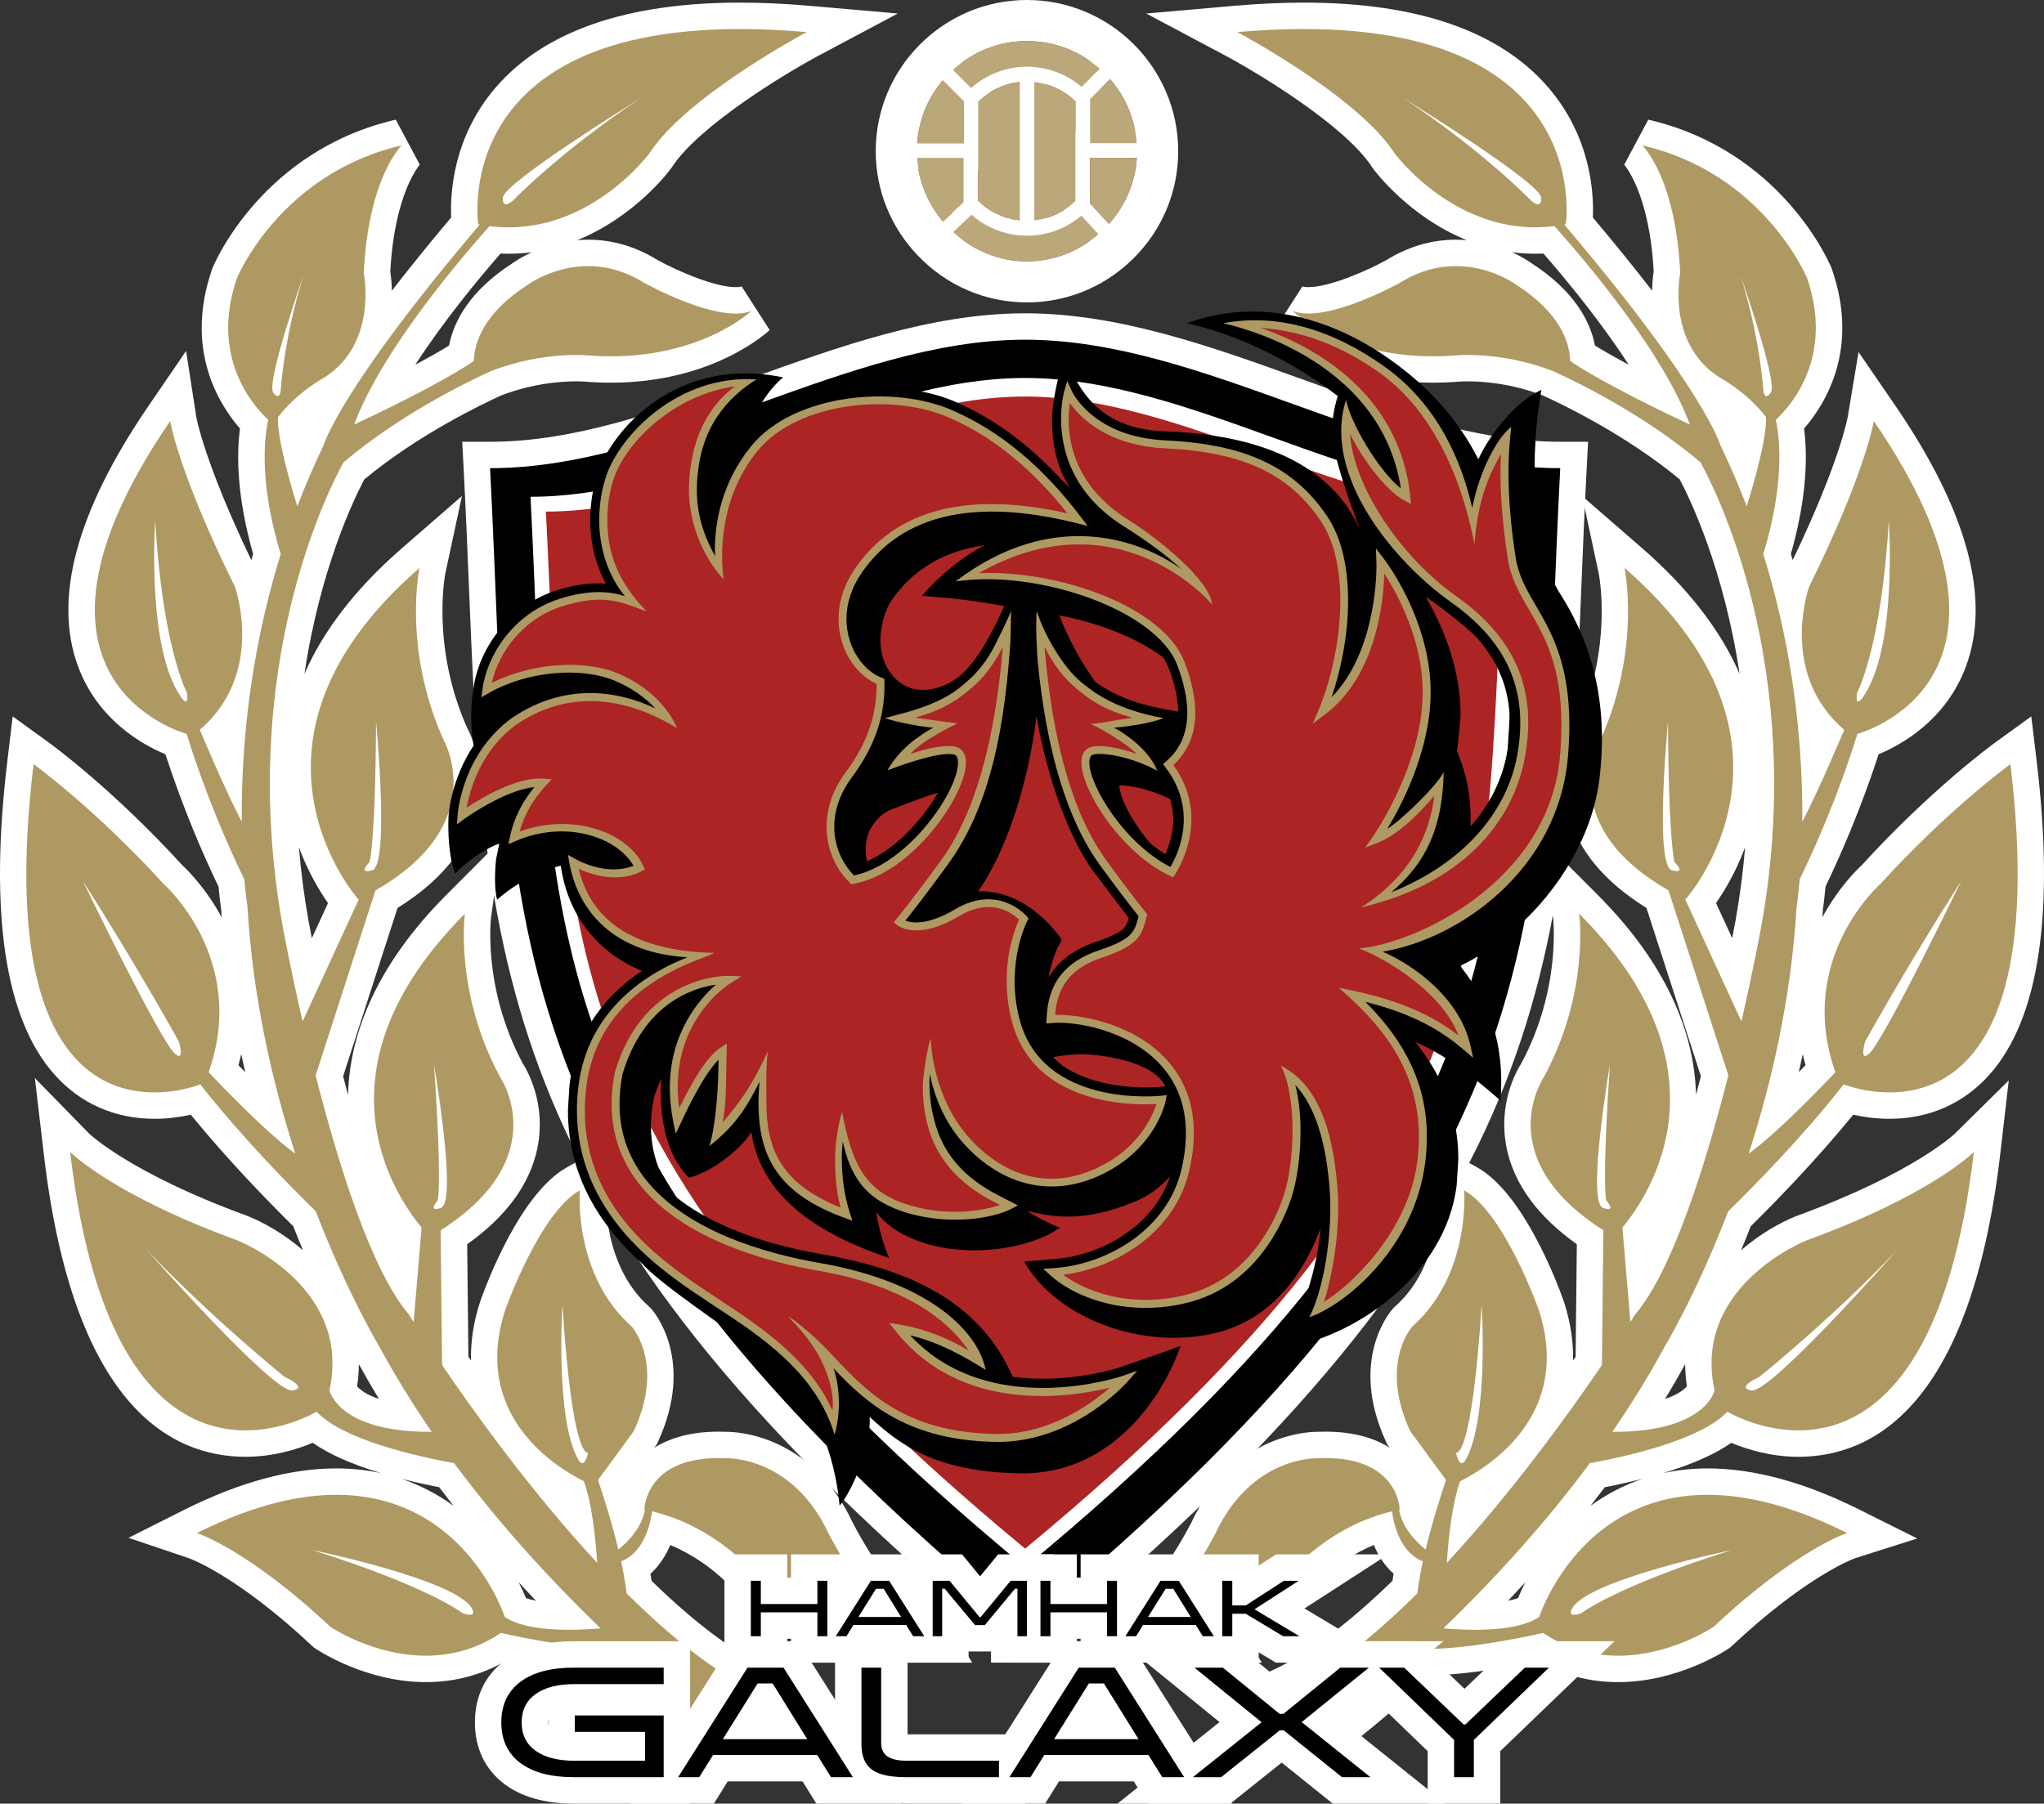 <?xml version="1.0" encoding="UTF-8"?><svg id="_레이어_2" xmlns="http://www.w3.org/2000/svg" viewBox="0 0 386.993 341.561"><rect x="0" y="0" width="386.993" height="341.561" fill="#333333" stroke="none"/><g id="_레이어_1-2"><g><path d="M135.594,333.685c-.356-.257-8.524-6.167-19.733-16.43-7.019-.103-16.102-1.848-20.115-2.693-4.61,2.652-9.683,3.995-15.111,3.995-11.47,0-20.554-6.11-20.935-6.37l-.32-.218-.282-.265c-14.396-13.5-23.293-16.601-23.381-16.63l-11.39-3.841,10.711-5.385c10.317-5.152,19.953-7.765,28.639-7.765,3.022,0,5.847,.321,8.477,.899-5.521-1.66-9.846-3.579-12.943-5.744-2.895,1.21-7.439,2.646-12.708,2.646-14.355,0-32.634-9.915-38.189-57.15l-1.713-14.57,10.255,10.491c.044,.043,7.727,7.476,29.757,15.53l.105,.04c3.094,1.211,7.013,3.401,10.639,6.541-.605-1.453-1.219-2.971-1.838-4.553-4.583-4.512-12.295-12.41-19.403-21.117-1.815,.414-4.183,.782-6.862,.782-7.527,0-14.084-2.906-18.963-8.405C.927,192.919-2.067,172.947,1.392,144.111l1.012-8.438,6.884,4.983c.49,.355,12.109,8.823,25.185,23.157,.987,.913,4.506,4.375,7.496,9.906-.034-.488-.065-.974-.095-1.461-.086-.582-.292-2.083-.503-4.346-2.819-5.864-6.653-14.621-10.051-25.072-4.368-1.815-12.758-6.487-16.519-16.578-4.787-12.841-.315-29.447,13.291-49.355l7.143-10.453,1.927,12.513c.01,.058,1.48,8.461,10.422,27.107,.112-.383,.226-.768,.342-1.153-3.041-10.7-3.174-18.527-2.494-23.769-4.093-4.698-10.514-15.087-5.277-30.18l.047-.136,.055-.134c.373-.903,9.433-22.199,34.672-28.041l4.548,8.519,.097-.095c-.049,.051-4.863,5.262-5.68,20.347,.113,.745,.266,2.014,.302,3.618,3.156-4.083,6.864-8.688,11.226-13.871-.201-4.411,.29-15.154,8.431-24.615C103.031,5.903,118.601,.496,140.133,.496c4.108,0,8.495,.201,13.037,.597l16.811,1.466-14.897,7.929c-6.004,3.196-22.716,13.23-27.868,21.173l-.076,.118-.083,.113c-.358,.49-6.814,9.154-17.76,13.588,.667-.056,1.353-.087,2.058-.087,4.596,0,9.025,1.301,13.167,3.868,3.621,2.001,10.737,5.117,14.753,5.117,.751,0,1.081-.117,1.139-.141l5.306,8.267c-.429,.407-10.735,9.97-30.079,9.97-1.337,0-2.705-.046-4.065-.138l-.139-.009-.139-.017s-.833-.092-2.237-.092c-2.701,0-8.118,.349-14.171,2.672-3.726,1.692-15.804,7.497-25.917,15.896-1.997,3.782-8.364,17.003-11.328,36.82,3.615-8.294,9.799-16.269,18.503-23.835l11.313-9.835-3.144,14.657c-.024,.119-2.724,13.731,4.069,29.124,.851,1.58,3.909,8.077,1.713,16.314-1.85,6.939-6.837,12.958-14.834,17.914l-10.302,31.871c.31,1.2,.621,2.377,.932,3.536,.282-11.66,5.503-24.721,18.586-37.847l10.549-10.583-2.055,14.8c-.015,.114-1.636,13.329,5.978,27.625,.967,1.514,4.476,7.739,2.805,16.014-1.379,6.833-5.851,12.97-13.307,18.272l.232,21.316c.162,.235,.327,.476,.493,.716-.087-3.47,.441-7.199,1.733-11.171l.041-.12c1.189-3.364,7.567-20.398,16.396-25.317l8.198-4.569-.781,9.352c-.008,.116-.915,13.57,8.151,21.629l.2,.178,.18,.198c.349,.385,8.479,9.607,1.262,25.236l-.207,.447s-.352,.483-.464,.638c2.875-1.812,6.826-3.043,12.167-3.043,.509,0,1.035,.011,1.577,.034h.064c1.612,0,15.948,.482,23.726,17.158,4.021,7.75,9.783,15.352,12.114,15.974l-.381,9.748c-.312,.058-1.476,.245-3.374,.245-5.831,0-17.636-1.755-31.187-13.507l-.287-.248-.246-.289c-.036-.042-4.151-4.714-11.164-7.648-.794,1.887-1.98,3.864-3.75,5.457,.078,.45,.15,.893,.216,1.327,8.446,8.225,16.165,13.959,22.958,17.054l5.33,2.428-11.835,17.868-4.22-3.04Zm-36.011-31.038c.468,.166,1.085,.343,1.888,.499-1.107-1.164-2.198-2.332-3.273-3.503,.539,1.043,1,2.052,1.386,3.004Zm-23.601-22.603c3.739,1.259,7.026,3.045,9.887,5.13-.925-1.175-1.833-2.352-2.723-3.528-2.548-.498-4.937-1.032-7.165-1.602Zm-8.377-17.507c.549,.62,1.735,1.602,4.141,2.387-1.338-2.202-2.608-4.397-3.803-6.577-.006,1.353-.114,2.748-.337,4.19Zm-21.171-59.493c-.266-1.139-.52-2.277-.764-3.414-.152,.693-.324,1.391-.518,2.1,.399,.413,.83,.853,1.282,1.313Zm10.161-42.588c.373,4.505,.967,9.175,1.828,13.991,.004,.025,.218,1.198,.618,3.23l3.062-6.655c-1.582-2.26-3.778-5.879-5.508-10.566ZM94.77,48.013c-4.216,4.843-10.816,12.824-16.128,21.045,2.28-1.217,4.498-2.458,6.376-3.617,.894-4.6,3.901-10.386,12.132-15.672,.486-.345,1.72-1.166,3.544-2.004-1.405,.184-2.858,.284-4.357,.284-.521,0-1.043-.012-1.568-.037Z" style="fill:#fff;"/><path d="M123.449,286.211c11.63,2.81,18.418,10.789,18.418,10.789,16.86,14.621,30.376,12.121,30.376,12.121-6.627-1.77-15.313-18.6-15.313-18.6-6.873-14.849-19.375-14.36-19.375-14.36-15.424-.726-15.565,9.713-15.565,9.713,.043,.008,.082,.02,.125,.029-.629,3.495-3.31,6.156-5.041,7.543-1.265-5.261-2.88-10.294-3.857-13.172,2.586-3.501,6.799-9.288,6.799-9.288,5.912-12.801-.424-19.778-.424-19.778-11.138-9.901-9.812-25.782-9.812-25.782-7.625,4.249-14.115,22.616-14.115,22.616-6.444,19.818,9.31,29.681,14.875,32.471,1.496,4.037,2.2,10.532,2.528,15.458-12.224-13.183-22.95-28.023-29.367-37.449l-.278-25.527c21.757-13.865,11.227-29.09,11.227-29.09-8.674-16.126-6.627-30.868-6.627-30.868-29.201,29.296-13.574,52.962-8.201,59.431l-1.506,17.903c-.596-.935-.91-1.444-.91-1.444-7.062-8.286-13.31-28.229-17.646-45.268l11.328-35.042c22.19-12.685,12.818-28.668,12.818-28.668-7.716-17.299-4.477-32.401-4.477-32.401-38.155,33.171-11.557,62.786-11.557,62.786,.024-.012,.045-.024,.069-.036l-10.65,23.146c-2.405-10.477-3.79-18.114-3.79-18.114-8.774-49.095,9.077-83.353,11.528-87.756,10.795-9.182,23.85-15.449,27.927-17.293,10.306-3.997,18.954-2.929,18.954-2.929,20.018,1.345,30.369-8.471,30.369-8.471-6.279,2.524-20.293-5.305-20.293-5.305-11.724-7.342-22.023,.334-22.023,.334-8.458,5.391-10.146,11.062-10.26,14.465-6.197,4.198-18.061,9.886-22.654,12.037,4.946-13.279,18.537-29.617,25.636-37.593,18.467,2.355,30.338-13.875,30.338-13.875,6.998-10.789,29.714-22.866,29.714-22.866C84.164,.095,90.543,42.471,90.543,42.471c.099,.02,.195,.031,.294,.05-26.729,31.474-29.578,41.838-29.578,41.838-1.866,3.858-3.512,7.708-4.969,11.522-1.267-4.065-3.825-12.839-3.664-16.874,3.676-4.823,8.846-7.553,8.846-7.553,10.129-6.493,7.402-19.726,7.402-19.726,.863-18.266,7.184-24.194,7.184-24.194-23.02,5.327-31.178,25.079-31.178,25.079-5.19,14.958,3.043,24.238,5.901,26.894-.88,4.119-1.549,12.477,2.365,25.447-6.224,19.986-7.486,38.307-7.372,50.683-3.532-6.808-7.94-17.429-7.94-17.429,12.521-10.767,6.646-27.085,6.646-27.085-10.798-21.902-12.259-31.394-12.259-31.394-33.832,49.505,3.117,59.245,3.117,59.245,3.671,11.816,8.03,21.623,10.932,27.584,.284,3.323,.582,5.176,.582,5.176,1.034,17.47,4.779,33.504,9.06,46.73-5.768-4.068-16.413-15.411-16.413-15.411,7.603-21.552-8.563-35.698-8.563-35.698-12.945-14.225-24.581-22.649-24.581-22.649-9.283,77.38,31.564,60.646,31.564,60.646,7.913,10.073,17.161,19.447,21.87,24.046,6.068,15.756,11.937,25.441,11.937,25.441,3.047,5.662,6.432,11.113,10.012,16.316-17.749,.104-19.361-7.854-19.361-7.854,4.323-19.889-17.482-28.421-17.482-28.421-23.749-8.682-31.616-16.731-31.616-16.731,8.518,72.422,46.662,49.182,46.662,49.182,4.922,5.277,18.612,8.403,26.041,9.759,9.063,12.214,18.978,22.844,27.731,31.286-4.806,.417-13.924,.743-18.156-2.18,0,0-12.418-38.782-58.285-15.876,0,0,9.579,3.043,25.246,17.735,0,0,16.909,11.541,32.314,1.186,0,0,14.382,3.335,22.96,2.993,11.869,11.013,20.725,17.392,20.725,17.392l5.729-8.649c-8.462-3.854-17.268-10.95-25.605-19.234-.235-1.933-.604-3.988-1.052-6.055,4.685-1.813,5.685-7.982,5.86-9.479Z" style="fill:#ae9962;"/></g><path d="M235.336,318.858l5.337-2.431c6.794-3.094,14.514-8.829,22.961-17.056,.067-.435,.139-.878,.218-1.329-1.766-1.592-2.95-3.569-3.741-5.454-7.015,2.936-11.135,7.612-11.184,7.669l-.233,.269-.285,.251c-13.561,11.752-25.368,13.506-31.2,13.506-1.897,0-3.062-.188-3.374-.245l-.38-9.748c2.335-.623,8.098-8.224,12.119-15.975,7.787-16.676,22.117-17.157,23.728-17.157h.064c.543-.023,1.068-.034,1.579-.034,5.339,0,9.289,1.229,12.164,3.039-.11-.151-.461-.634-.461-.634l-.207-.447c-7.216-15.628,.909-24.851,1.259-25.235l.181-.199,.201-.179c9.167-8.144,8.159-21.491,8.148-21.625l-.786-9.357,8.202,4.57c8.829,4.92,15.214,21.952,16.405,25.316l.042,.122c1.29,3.97,1.818,7.697,1.731,11.166,.165-.239,.328-.477,.489-.711l.231-21.321c-7.45-5.301-11.92-11.438-13.299-18.269-1.67-8.276,1.838-14.501,2.804-16.013,7.621-14.297,6.001-27.513,5.984-27.645l-1.914-14.627,10.41,10.43c13.069,13.114,18.291,26.163,18.58,37.815,.309-1.149,.618-2.319,.925-3.509l-10.311-31.87c-7.989-4.955-12.971-10.973-14.819-17.909-2.195-8.237,.862-14.734,1.714-16.316,6.851-15.548,4.094-28.993,4.065-29.127l-3.13-14.641,11.3,9.822c8.705,7.566,14.89,15.541,18.503,23.833-2.965-19.819-9.337-33.04-11.334-36.821-10.101-8.388-22.178-14.195-25.903-15.888-6.057-2.327-11.48-2.676-14.183-2.676-1.416,0-2.251,.094-2.259,.094l-.255,.024c-1.361,.091-2.729,.138-4.066,.138-19.345,0-29.648-9.563-30.078-9.97l5.307-8.266c.058,.023,.386,.14,1.136,.14,4.014,0,11.129-3.115,14.756-5.118,4.142-2.566,8.571-3.868,13.167-3.868,.704,0,1.39,.031,2.055,.086-10.949-4.434-17.407-13.098-17.765-13.587l-.085-.116-.078-.121c-5.136-7.939-21.849-17.972-27.856-21.167l-14.902-7.929,16.815-1.467c4.542-.396,8.929-.597,13.037-.597,21.524,0,37.092,5.406,46.271,16.067,8.153,9.47,8.642,20.225,8.442,24.628,4.355,5.174,8.062,9.777,11.215,13.854,.037-1.602,.19-2.87,.304-3.615-.812-15.082-5.625-20.293-5.674-20.344l.098,.095,4.547-8.519c25.239,5.841,34.295,27.138,34.668,28.042l.055,.133,.047,.136c5.239,15.093-1.18,25.484-5.271,30.182,.678,5.238,.542,13.06-2.498,23.752,.117,.389,.233,.78,.346,1.167,8.938-18.647,10.408-27.051,10.422-27.138l2.043-12.267,7.021,10.237c13.607,19.911,18.08,36.517,13.294,49.359-3.76,10.089-12.147,14.76-16.513,16.574-3.396,10.433-7.229,19.181-10.047,25.042-.212,2.282-.42,3.794-.506,4.378-.029,.478-.061,.956-.094,1.434,2.987-5.515,6.499-8.969,7.485-9.881,13.08-14.333,24.692-22.8,25.182-23.155l6.885-4.987,1.013,8.441c3.459,28.837,.466,48.81-8.897,59.364-4.877,5.498-11.434,8.403-18.961,8.403-2.677,0-5.045-.368-6.86-.782-7.111,8.714-14.825,16.613-19.409,21.127-.617,1.578-1.23,3.095-1.834,4.544,3.626-3.141,7.545-5.331,10.639-6.542l.105-.04c22.029-8.055,29.718-15.488,29.793-15.562l10.146-10.019-1.637,14.131c-5.562,47.234-23.84,57.149-38.194,57.149-5.266,0-9.811-1.436-12.705-2.646-3.097,2.165-7.419,4.083-12.939,5.743,2.629-.577,5.453-.898,8.475-.898,8.686,0,18.322,2.612,28.639,7.765l11.026,5.507-11.746,3.732c-.046,.016-8.943,3.116-23.344,16.616l-.282,.265-.319,.218c-.381,.261-9.466,6.37-20.939,6.37-5.428,0-10.501-1.343-15.111-3.995-4.011,.846-13.087,2.591-20.105,2.693-11.207,10.262-19.372,16.173-19.729,16.43l-4.215,3.037-11.859-17.863Zm53.458-19.208c-1.072,1.168-2.161,2.333-3.266,3.495,.801-.157,1.417-.333,1.884-.499,.385-.95,.845-1.955,1.382-2.996Zm15.057-18.005c-.889,1.176-1.796,2.353-2.72,3.525,2.859-2.082,6.145-3.867,9.879-5.125-2.226,.568-4.612,1.102-7.159,1.6Zm15.201-23.289c-1.195,2.177-2.463,4.368-3.798,6.565,2.401-.784,3.586-1.766,4.135-2.386-.223-1.438-.331-2.831-.336-4.18Zm22.272-58.712c-.243,1.132-.496,2.262-.76,3.396,.451-.458,.878-.897,1.276-1.309-.193-.705-.365-1.399-.516-2.088Zm-13.369-21.975c.399-2.03,.613-3.206,.619-3.235,.861-4.815,1.457-9.487,1.83-13.991-1.729,4.686-3.926,8.307-5.51,10.57l3.062,6.656Zm-25.978-112.229c1.88,1.16,4.1,2.404,6.381,3.622-5.313-8.223-11.918-16.206-16.137-21.049-.522,.024-1.043,.037-1.562,.037-1.5,0-2.952-.1-4.357-.283,1.826,.838,3.06,1.659,3.546,2.004,8.23,5.285,11.235,11.07,12.129,15.67Z" style="fill:#fff;"/><path d="M342.1,234.882s-21.802,8.532-17.484,28.421c0,0-1.613,7.96-19.356,7.854,3.581-5.203,6.966-10.654,10.013-16.316,0,0,5.863-9.681,11.929-25.432,4.705-4.596,13.958-13.976,21.874-24.056,0,0,40.843,16.733,31.56-60.646,0,0-11.628,8.424-24.578,22.649,0,0-16.175,14.146-8.565,35.698,0,0-10.64,11.342-16.41,15.41,4.282-13.226,8.029-29.26,9.069-46.729,0,0,.3-1.865,.584-5.207,2.905-5.964,7.26-15.758,10.93-27.553,0,0,36.94-9.739,3.107-59.245,0,0-1.461,9.493-12.254,31.394,0,0-5.88,16.317,6.646,27.085,0,0-4.405,10.609-7.936,17.417,.112-12.379-1.153-30.7-7.381-50.686,3.913-12.96,3.248-21.313,2.371-25.431,2.855-2.654,11.087-11.934,5.894-26.896,0,0-8.156-19.751-31.174-25.079,0,0,6.321,5.927,7.178,24.194,0,0-2.737,13.233,7.405,19.726,0,0,5.174,2.723,8.841,7.533,.176,4.023-2.386,12.817-3.655,16.891-1.457-3.813-3.103-7.662-4.968-11.519,0,0-2.85-10.363-29.584-41.836,.102-.019,.201-.031,.303-.052,0,0,6.371-42.376-62.197-36.397,0,0,22.727,12.078,29.706,22.866,0,0,11.871,16.225,30.341,13.876,7.104,7.977,20.701,24.316,25.642,37.595-4.589-2.149-16.462-7.843-22.657-12.043-.114-3.404-1.801-9.073-10.256-14.462,0,0-10.304-7.676-22.027-.334,0,0-14.02,7.829-20.293,5.305,0,0,10.346,9.816,30.368,8.471,0,0,8.656-1.068,18.967,2.934,4.089,1.85,17.129,8.112,27.912,17.284,2.446,4.391,20.314,38.654,11.529,87.759,0,0-1.385,7.635-3.79,18.109l-10.639-23.131c.018,.009,.034,.018,.051,.027,0,0,26.617-29.615-11.545-62.786,0,0,3.229,15.102-4.474,32.401,0,0-9.369,15.981,12.802,28.666l11.336,35.039c-4.337,17.04-10.585,36.986-17.645,45.273,0,0-.313,.508-.907,1.439l-1.508-17.894c5.371-6.463,21.011-30.133-8.189-59.434,0,0,2.044,14.742-6.636,30.868,0,0-10.523,15.223,11.221,29.086l-.277,25.531c-6.417,9.425-17.142,24.263-29.365,37.445,.329-4.925,1.033-11.417,2.528-15.453,5.561-2.788,21.32-12.65,14.878-32.472,0,0-6.499-18.367-14.125-22.616,0,0,1.334,15.881-9.809,25.782,0,0-6.333,6.977-.421,19.778,0,0,4.211,5.783,6.799,9.285-.975,2.877-2.59,7.912-3.856,13.175-1.731-1.387-4.411-4.048-5.04-7.542,.043-.009,.084-.021,.127-.029,0,0-.135-10.439-15.569-9.713,0,0-12.495-.489-19.378,14.36,0,0-8.683,16.83-15.318,18.6,0,0,13.516,2.5,30.39-12.121,0,0,6.794-7.983,18.426-10.791,.173,1.491,1.166,7.664,5.847,9.48-.448,2.067-.817,4.122-1.054,6.054-8.338,8.284-17.145,15.381-25.608,19.236l5.742,8.649s8.853-6.379,20.72-17.392c8.581,.341,22.95-2.993,22.95-2.993,15.404,10.355,32.319-1.186,32.319-1.186,15.672-14.692,25.25-17.735,25.25-17.735-45.867-22.906-58.289,15.876-58.289,15.876-4.229,2.922-13.343,2.597-18.153,2.181,8.752-8.441,18.667-19.071,27.729-31.286,7.426-1.356,21.116-4.482,26.04-9.76,0,0,38.137,23.24,46.665-49.182,0,0-7.874,8.049-31.62,16.731Z" style="fill:#ae9962;"/><g id="g56"><path id="path58" d="M357.609,98.593s1.728,24.27-4.97,33.525c-1.545,2.13-1.033-.929-1.033-.929,0,0,4.617-8.565,6.003-32.596" style="fill:#fff;"/></g><g id="g64"><path id="path66" d="M304.818,201.545s-4.489,26.101-1.314,27.198c2.724,.968,.588-1.447,.588-1.447,0,0-.81-3.267,.726-25.752" style="fill:#fff;"/></g><g id="g76"><path id="path78" d="M315.806,136.61s-2.626,27.289,.733,28.203c2.903,.803,.503-1.541,.503-1.541,0,0-1.121-3.323-1.236-26.662" style="fill:#fff;"/></g><g id="g96"><path id="path98" d="M280.52,247.107s1.367,21.333-2.937,29.195c-1.264,2.307-1.916-1.206-1.916-1.206,0,0,2.935,1.777,4.853-27.989" style="fill:#fff;"/></g><g id="g108"><path id="path110" d="M329.53,52.113s7.131,20.317,5.737,22.241c-1.218,1.665-1.412-.37-1.412-.37,0,0-.503-9.494-4.324-21.871" style="fill:#fff;"/></g><g id="g120"><path id="path122" d="M265.689,18.582s26.006,16.024,26.104,18.86c.09,2.452-1.933,.53-1.933,.53,0,0-8.928-9.293-24.171-19.39" style="fill:#fff;"/></g><g id="g128"><path id="path130" d="M327.83,293.558s-26.718,5.498-30.092,10.904c-1.339,2.149,1.62,1.065,1.62,1.065,0,0,6.42-5.025,28.472-11.969" style="fill:#fff;"/></g><g id="g136"><path id="path138" d="M359.159,236.754s-23.956,27.171-27.548,26.572c-3.113-.531,1.506-2.584,1.506-2.584,0,0,13.448-10.795,26.042-23.988" style="fill:#fff;"/></g><g id="g144"><path id="path146" d="M371.321,166.823s-14.58,30.15-17.418,32.693c-1.981,1.786-.772-2.268-.772-2.268,0,0,7.782-14.111,18.191-30.425" style="fill:#fff;"/></g><g id="g164"><path id="path166" d="M29.388,98.593s-1.724,24.27,4.966,33.525c1.541,2.13,1.035-.929,1.035-.929,0,0-4.621-8.565-6-32.596" style="fill:#fff;"/></g><g id="g172"><path id="path174" d="M82.164,201.545s4.498,26.101,1.326,27.198c-2.723,.968-.591-1.447-.591-1.447,0,0,.815-3.267-.735-25.752" style="fill:#fff;"/></g><g id="g184"><path id="path186" d="M71.199,136.61s2.615,27.289-.735,28.203c-2.909,.803-.513-1.541-.513-1.541,0,0,1.125-3.323,1.248-26.662" style="fill:#fff;"/></g><g id="g204"><path id="path206" d="M106.48,247.107s-1.377,21.333,2.935,29.195c1.255,2.307,1.916-1.206,1.916-1.206,0,0-2.933,1.777-4.85-27.989" style="fill:#fff;"/></g><g id="g216"><path id="path218" d="M57.457,52.113s-7.115,20.317-5.721,22.241c1.198,1.665,1.408-.37,1.408-.37,0,0,.506-9.494,4.312-21.871" style="fill:#fff;"/></g><g id="g228"><path id="path230" d="M121.308,18.582s-26.002,16.024-26.111,18.86c-.087,2.452,1.932,.53,1.932,.53,0,0,8.928-9.293,24.179-19.39" style="fill:#fff;"/></g><g id="g236"><path id="path238" d="M59.162,293.558s26.716,5.498,30.099,10.904c1.333,2.149-1.63,1.065-1.63,1.065,0,0-6.403-5.025-28.469-11.969" style="fill:#fff;"/></g><g id="g244"><path id="path246" d="M27.834,236.754s23.959,27.171,27.551,26.572c3.109-.531-1.508-2.584-1.508-2.584,0,0-13.442-10.795-26.043-23.988" style="fill:#fff;"/></g><g id="g252"><path id="path254" d="M15.678,166.823s14.579,30.15,17.416,32.693c1.979,1.786,.768-2.268,.768-2.268,0,0-7.773-14.111-18.184-30.425" style="fill:#fff;"/></g><g id="g332"><path d="M194.091,314.42l-3.187-2.636C93.712,231.388,91.747,183.419,88.773,110.81c-.288-7.04-.586-14.32-.983-21.886l-.276-5.262h5.269c16.006,0,32.011-5.765,48.955-11.868,17.009-6.127,34.596-12.462,52.354-12.462s35.349,6.335,52.356,12.462c16.942,6.104,32.944,11.868,48.955,11.868h5.27l-.276,5.262c-.398,7.578-.697,14.87-.985,21.92-2.974,72.596-4.938,120.556-102.132,200.94l-3.187,2.636ZM98.031,93.483c.279,5.807,.509,11.435,.734,16.917,2.932,71.583,4.72,115.12,95.327,191.026,90.607-75.894,92.395-119.422,95.327-190.992,.225-5.494,.456-11.133,.735-16.952-15.971-1.069-31.769-6.76-47.096-12.281-16.945-6.104-32.95-11.87-48.967-11.87s-32.018,5.766-48.964,11.87c-15.329,5.521-31.127,11.212-47.096,12.281Z" style="fill:#fff;"/><path id="path334" d="M194.091,64.332c33.778,0,67.541,24.33,101.311,24.33-4.46,84.924,3.559,132.537-101.311,219.27C89.24,221.199,97.239,173.585,92.783,88.662c33.761,0,67.541-24.33,101.308-24.33"/></g><g id="g336"><path id="path338" d="M194.091,71.581c31.206,0,62.43,22.496,93.648,22.496-4.11,78.506,3.287,122.524-93.648,202.705-96.927-80.182-89.543-124.2-93.65-202.705,31.214,0,62.431-22.496,93.65-22.496" style="fill:#fff;"/></g><g id="g340"><path id="path342" d="M194.091,75.096c30.238,0,60.483,21.788,90.734,21.788-3.989,76.065,3.173,118.707-90.734,196.395-93.914-77.688-86.739-120.33-90.732-196.395,30.246,0,60.489-21.788,90.732-21.788" style="fill:#ac2424;"/></g><path id="path61" d="M295.333,112.36c-5.752-9.004-5.505-27.514-3.5-38.517-5.503,2.5-10.26,9.378-11.929,13.128-2.293-4.416-6.646-11.786-16.841-18.976-10.194-7.19-23.971-12.038-38.351-6.784,8.841,2.001,18.847,6.377,28.581,13.792-.034,.108-.064,.194-.064,.194-.685,2.134-.997,4.298-.997,6.473,0,4.501,3.346,13.421,5.269,18.771-2.624-6.39-10.628-17.841-36.728-18.742-10.611-.362-15.984-5.477-19.044-14.367-1.191,2.636-2.54,8.716-2.54,11.959,0,3.141,.313,8.504,3.411,13.122-.584-.576-1.169-1.152-1.763-1.702-6.015-6.536-12.473-11.312-19.597-14.459-9.018-4.107-23.121-3.828-32.992,1.359,.019-.013,.039-.029,.055-.037,0,0-4.289,2.393-6.541,4.644,.751-3.245,2.939-7.748,6.504-10.753-19.885-4.126-32.233,9.675-35.089,18.097-.932,2.757-1.425,5.84-1.425,8.921,0,4.367,1.037,8.514,2.953,12.049-2.821-.209-5.819,.16-9.215,1.23-9.633,3.034-14.958,11.752-15.834,18.571,0,0-1.011,5.045,.019,10.85-4.231,6.352-4.722,12.845-4.743,13.216,0,0-.445,6.547,1.243,11.051,2.813-3.004,6.939-5.349,8.359-5.66l-.614,2.952s-.553,4.771,.196,7.645c4.877-4.374,10.881-6.251,12.056-6.434,1.951,13.687,12.27,18.753,15.388,19.898-6.169,4.089-12.44,10.833-13.746,21.75l-.286,4.683c0,13.581,7.35,23.024,14.198,29.161,4.565,5.128,24.104,17.168,28.23,22.239,4.124,5.065,8.067,13.128,9.004,23.445,2.436-2.811,6.003-11.254,5.699-16.799,5.555,5.17,12.335,10.398,28.453,10.692,16.12,.294,26.323-12.61,30.405-24.131-2.722,1.037-11.514,4.063-11.514,4.063-.147,.05-9.684,3.218-20.268,1.77-6.515-14.988-20.953-20.595-36.423-23.259-7.262-1.252-19.176-4.215-27.382-10.834-.337-.418-.676-.831-.985-1.273-2.449-3.551-3.694-7.615-3.694-12.08,0-1.68,.176-3.437,.525-5.236,.417-1.398,.897-2.664,1.42-3.825-.037,.604-.078,1.204-.078,1.831,0,2.197-.223,11.421,5.312,16.994,4.331-1.127,9.61-5.158,11.835-8.633,1.51,10.379,9.754,18.384,26.073,23.817-1.5-3.369-2.215-7.346-2.452-8.698,1.881,2.42,4.572,4.349,8.609,5.717,9.272,3.136,20.855,1.115,26.176-2.743-1.383-.461-5.112-2.39-6.246-3.204,4.864,1.243,10.832,2.247,20.417-1.726,2.839-1.178,5.011-2.905,6.684-4.764-3.21,9.625-13.401,15.147-22.332,15.658,0,0-4.174,.392-5.276,.453,5.882,10.507,21.879,16.762,35.872,13.606,12.791-2.885,18.221-14.426,20.22-19.902-.487,7.098-3.447,16.304-7.014,22.678,12.943-1.871,30.66-13.442,32.798-30.834l.314-4.962c0-8.043-2.692-15.335-8.102-22.163,5.318,2.312,10.069,5.813,16.072,11.068,1.252-14.759-5.44-22.517-7.611-25.499,12.958-6.185,24.53-20.506,26.351-35.325,2.019-16.465-2.63-27.624-7.485-35.224m-74.04,14.191c1.167,3.068,1.748,5.823,1.775,8.22-1.198-.215-2.46-.448-2.46-.448-6.649-1.218-10.504-3.226-13.241-5.216-2.373-3.232-5.146-8.162-6.796-12.564,7.514,1.399,14.762,4.297,19.592,7.901,.476,.693,.858,1.392,1.13,2.106m.842,28.599c0,2.754-.798,5.066-1.508,6.619-1.003-.617-1.966-1.332-2.89-2.098-3.528-4.194-5.773-8.732-5.813-10.924,1.878-.091,5.846,.71,9.627,2.599,.366,1.238,.584,2.503,.584,3.805m-57.983,7.954c-.159-.744-.249-1.454-.251-2.275,0-5.446,4.577-7.443,4.577-7.443l4.402-1.662c1.795-.68,3.346-1.208,4.72-1.63-2.703,4.754-7.76,10.559-13.448,13.01m17.767-35.296s-.178,.149-.178,.149c-2.481,2.325-10.402,5.603-14.155-2.279-1.863-3.913-.465-9.552,1.241-12.019,4.04-5.844,9.936-9.322,17.622-10.429-3.889,2.024-7.892,5.059-11.877,9.567,1.243,.27,6.718,.312,15.572,1.989-3.024,6.767-5.846,11.056-8.225,13.022m3.284,40.978c4.768-6.721,9.263-18.867,11.05-33.159,2.214,13.015,6.738,23.878,10.65,29.242,0,0,5.155,6.806,6.81,8.993-.515,1.825-1.04,2.767-6.097,4.457-4.279,1.425-7.271,3.681-9.087,6.781,.643-3.473,1.723-5.644,1.747-5.683-.007,.014,.757-1.437,.757-1.437,0,0-5.992-9.469-15.829-9.193m15.929,33.009c-.821-.671-1.36-1.197-1.722-1.631,1.783-.297,4-.48,4-.48,2.63-.286,12.91,.659,16.401,4.814,.32,.388,.589,.799,.855,1.209l-.977,.112c-.147,.016-11.003,1.138-18.557-4.023m84.266-59.607c-.867,5.279-3.283,10.134-6.978,14.32,.03-3.126,.154-7.753-2.573-14.297,.353-2.318,.69-6.891,.69-6.891,0-9.426-3.879-17.643-6.622-22.311,3.192,2.164,9.097,6.669,10.551,8.783,3.639,4.427,5.385,9.36,5.385,15.106,0,1.67-.155,3.452-.453,5.289"/><path id="path63" d="M219.89,207.51c-.224,.023-22.634,2.463-26.927-14.731-2.595-10.386,1.502-18.317,1.543-18.399l.236-.443-.32-.385c-.048-.064-5.317-6.258-13.564-1.365-5.252,3.116-8.232,2.63-9.449,2.148,1.036-1.266,3.512-4.4,7.939-10.468,6.833-9.378,10.621-22.057,11.938-42.124,0,0,.124-3.191,.124-6.066-.499,1.439-1.938,4.317-2.751,5.942-.81,1.624-2.495,4.893-5.656,7.503l-.175,.145c-3.174,2.982-7.298,4.483-10.676,5.482-1.376,.375-2.879,.782-4.629,1.251,2.625,.877,7.118,1.659,9.165,1.807-3.224,1.783-6.539,4.321-8.663,8.072,5.627-2.127,10.378-3.392,12.457-3.023,.248,.045,.902,.159,.902,1.555v.01c0,5.509-9.461,19.207-19.694,21.37-2.2-2.243-3.743-5.506-3.743-9.214,0-2.938,.954-6.14,3.286-9.288,4.235-5.716,6.227-11.264,6.227-17.387,0-.285-.004-.572-.013-.86l-.018-.502-.467-.178c-2.708-1.028-5.041-3.758-6.087-7.116-.41-1.315-.612-2.664-.612-4.018,0-2.986,.986-6.008,2.908-8.787,7.638-11.049,21.328-14.195,40.688-9.359l2.072,.521-1.292-1.702c-7.276-9.573-15.156-16.144-24.088-20.09-11.104-5.054-30.265-3.253-38.319,6.67-5.785,7.124-6.884,14.824-6.884,19.647,0,.46,.039,.776,.055,1.185-2.296-4.057-3.466-8.116-3.466-12.557,0-1.622,.147-3.289,.435-5.032,1.649-9.874,8.295-14.194,10.828-15.882-14.726-.939-25.771,10.483-28.412,18.27-.864,2.553-1.336,5.434-1.336,8.372,0,5.149,1.553,10.393,4.871,14.414-2.964-.94-6.74-1.268-12.325,.487-8.915,2.809-13.849,10.864-14.653,17.163l-.197,1.508,1.316-.765c7.087-4.125,17.403-5.137,23.994-2.356,3.015,1.27,5.557,3.046,7.649,5.24-5.37-2.581-16.008-5.778-27.177,1.791-9.486,6.888-10.272,18.064-10.304,18.535l-.099,1.604,1.293-.955c.083-.058,7.597-5.511,13.367-6.103-2.364,2.889-3.922,5.974-4.635,9.405l-.298,1.415,1.33-.576c9.353-4.065,19.149-.906,22.368,4.665-3.653,1.461-8.023,.368-11.049-1.305l-1.377-.761,.275,1.547c.927,5.255,4.984,16.817,22.351,17.851-6.717,2.609-18.838,9.343-20.652,24.516-.184,1.545-.273,3.04-.273,4.481,0,19.104,15.224,29.646,21.997,34.336l4.173,2.788c8.278,5.43,19.058,12.396,22.623,24.31,1.498-5.345,.604-10.372-.208-12.602,6.435,6.882,14.43,13.772,31.059,13.949,14.19,.043,24.091-10.838,24.504-11.3l1.946-2.176-2.758,.968c-.259,.093-25.218,8.544-40.233-7.675,5.523,1.328,10.261,4.02,14.294,6.548-1.593-7.877-11.599-16.842-31.605-20.289-9.298-1.603-26.047-5.948-33.727-17.07-2.663-3.854-3.999-8.223-3.999-13.043,0-1.794,.184-3.649,.554-5.562,3.985-13.43,13.303-16.366,17.693-16.998-3.091,2.711-8.723,9.07-8.723,19.581,0,1.999,.202,4.144,.667,6.441l.448,2.219,.968-2.049c1.342-2.851,4.266-9.054,7.145-11.982-.025,1.045-.042,2.118-.042,2.118-.064,4.543-.684,11.335-1.715,14.241,5.253-4.032,7.527-8.184,9.501-12.172-.105,1.39-.18,2.738-.18,4.019,0,10.306,3.806,17.184,16.33,21.766l1.445,.526-.471-1.463c-1.154-3.559-1.53-7.188-1.53-10.399,0-1.138,.09-2.141,.164-3.153,1.455,6.286,3.907,10.74,11.238,13.218,8.307,2.808,17.078,1.434,20.659-.442l1.279-.67-2.414-1.239c-3.209-1.611-9.893-4.949-12.699-12.587-1.261-3.439-1.641-6.746-1.641-9.492,0-.57,.046-1.046,.074-1.561,.811,3.939,2.633,9.202,6.872,13.675,7.684,8.109,17.474,9.844,26.857,4.759,9.212-4.988,10.873-13.082,10.942-13.423l.193-1.011-1.019,.124" style="fill:#ae9962;"/><path id="path65" d="M290.79,114.699c-1.758-3.011-3.277-5.614-3.817-9.039-1.087-6.869-1.368-12.377-1.368-16.254,0-4.178,.387-7.188,.509-8.557-2.502,1.872-5.964,8.081-7.373,15.34-1.918-8.472-6.342-19.458-16.665-26.803-9.493-6.755-19.984-10.174-30.487-8.174,1.498,.379,29.807,6.307,33.637,31.287-4.151-3.292-9.502-12.277-10.375-16.776-4.626,14.379,9.306,30.838,19.803,38.258,8.904,6.294,13.183,13.669,13.183,22.917,0,1.783-.161,3.636-.477,5.565-1.908,11.627-10.737,21.256-23.949,26.513,6.837-5.763,9.698-12.593,9.93-22.757-1.484,2.787-7.914,9.003-10.683,10.745,2.672-4.416,7.909-14.379,8.197-25.025,.007-.29,.012-.583,.012-.873,0-13.646-8.552-24.854-8.923-25.334l-1.448-1.872s.116,2.657,.116,3.135c0,3.379-.604,16.981-8.505,25.061,1.784-5.201,3.13-11.825,3.13-18.323,0-5.985-1.117-11.786-4.016-16.048-6.324-9.294-15.45-13.568-30.528-14.282-13.66-.645-17.635-9.052-17.797-9.407l-.831-1.824-.574,1.92c-.012,.055-.597,2.119-.597,5.2,0,5.443,1.825,14.054,11.843,20.359,4.585,2.885,8.276,5.645,10.971,8.156-7.682-5.563-24.319-11.763-42.797,2.307,15.379-2.346,37.989,5.321,41.974,15.836,1.269,3.35,1.905,6.358,1.905,9.008,0,3.871-1.353,6.976-4.057,9.287l-.543,.465,.433,.566c2.642,3.436,3.499,6.874,3.499,9.877,0,4.331-1.758,7.74-2.535,9.035-8.779-4.51-15.343-15.435-15.343-19.767,0-.166,.005-.323,.028-.467,.115-.856,.525-1.036,.872-1.098,2.077-.369,7.248,.556,11.94,3.085-1.314-3.377-4.918-6.352-8.143-8.135,2.043-.148,6.738-.775,9.362-1.807-8.723-1.594-12.866-4.553-15.509-6.733l-.169-.145c-3.165-2.61-6.832-8.597-8.335-13.411-.278,3.03,.113,8.886,.183,9.601,1.684,17.154,5.65,30.107,11.804,38.557,3.046,4.174,5.428,7.318,7.3,9.641-.067,.228-.127,.461-.127,.461-.659,2.418-1.054,3.883-7.298,5.964-6.618,2.208-9.801,6.35-10.007,13.037l-.026,.86,.857-.089c3.932-.427,14.674,1.037,20.973,8.16,4.36,4.934,5.616,11.521,3.729,19.585-2.696,11.493-14.308,18.101-24.387,18.682l-1.787,.101,1.328,1.204c5.115,4.635,15.224,8.025,26.273,5.151,12.581-3.272,17.718-14.833,19.343-19.653,1.125-3.336,1.777-8.103,1.777-12.731,0-3.171-.325-6.25-.995-8.794,3.617,3.919,5.759,10.328,6.496,19.529,.095,1.217,.141,2.444,.141,3.672,0,8.284-1.77,16.53-3.984,20.804,6.718-2.272,19.953-13.058,21.97-29.445,.2-1.618,.296-3.202,.296-4.751,0-9.496-3.809-17.745-11.651-25.534,9.826,2.449,14.996,5.964,18.71,9.152l1.701,1.463-.481-2.191c-2.017-9.214-10.93-15.477-16.656-17.922,14.557-2.415,33.282-15.518,35.095-37.033,.178-2.093,.258-4.032,.258-5.834,0-11.806-3.468-17.749-6.332-22.653" style="fill:#ae9962;"/><path id="path67" d="M191.505,193.142c-.667-2.667-.918-5.169-.918-7.427,0-5.919,1.722-10.161,2.355-11.54-1.021-1.03-5.051-4.413-11.318-.697-8.173,4.85-11.725,1.761-11.87,1.629l-.542-.49,.477-.553c.023-.03,2.515-2.945,8.446-11.08,6.307-8.654,10.229-22.307,11.732-40.505-1.575,3.181-3.557,5.861-5.907,7.799l-.174,.144c-2.34,1.931-4.787,3.915-10.575,5.489,2.849,.401,8.069,1.085,8.069,1.085,0,0-6.876,3.255-8.905,5.79,3.053-1.106,6.467-1.749,8.375-1.41,1.355,.244,2.136,1.35,2.138,3.033,.009,6.122-10.065,20.928-21.31,22.977l-.376,.071-.276-.265c-2.676-2.55-4.427-6.393-4.427-10.638,0-3.285,1.048-6.806,3.532-10.162,4.032-5.446,5.93-10.708,5.93-16.496,0-.128-.005-.261-.006-.392-2.917-1.313-5.394-4.222-6.51-7.815-.457-1.466-.68-2.965-.68-4.465,0-3.29,1.074-6.601,3.176-9.639,7.734-11.182,21.289-14.6,40.158-10.373-6.744-8.447-13.994-14.424-22.166-18.016-10.621-4.851-28.893-3.183-36.534,6.231-7.983,9.83-6.762,21.779-6.388,24.31-4.314-4.688-6.576-11.222-6.576-16.943,0-1.711,.153-3.479,.457-5.312,1.291-7.744,5.176-12.038,8.251-14.31-11.625,1.588-20.644,10.677-22.929,17.423-.796,2.335-1.226,5.018-1.226,7.777,0,5.913,1.671,11.552,7.483,17.46-5.437-2.157-8.741-3.302-16.023-1.017-7.63,2.409-12.076,8.923-13.323,14.498,7.372-3.711,17.35-4.53,23.92-1.759,4.575,1.929,8.991,5.444,11.15,10.323-2.72-1.503-16.241-10.276-30.399-.682-6.848,4.973-8.864,12.503-9.442,15.769,2.869-1.905,9.536-5.907,14.559-5.499l1.545,.122-1.056,1.133c-2.514,2.699-4.128,5.588-5.017,8.753,10.106-3.66,20.518,.179,23.417,6.535l.296,.643-.627,.332c-3.826,2.023-8.392,1.15-11.905-.443,1.588,6.63,6.716,15.542,25.663,15.916-1.595,1.22-21.852,5.573-24.238,25.527-.179,1.513-.265,2.974-.265,4.388,0,18.228,14.246,28.092,21.358,33.014l4.138,2.769c7.714,5.062,17.085,11.289,21.371,20.963,.019-.341,.099-.697,.099-1.034,0-4.252-2.017-8.62-3.869-11.289-1.851-2.669-3.243-4.024-4.651-5.527,1.969,1.127,5.594,4.412,7.498,6.391,7.03,7.552,14.263,15.715,32.215,15.905,9.832,.035,17.638-5.624,21.219-8.76-7.594,1.859-28.095,5.015-40.554-10.755l-1.194-1.514,1.906,.31c5.125,.829,9.767,2.862,13.166,4.949-4.014-5.833-12.129-12.323-28.661-15.17-9.531-1.645-26.714-6.131-34.71-17.702-2.832-4.102-4.258-8.737-4.258-13.873,0-1.908,.198-3.895,.595-5.941,5.545-18.71,21.391-18.313,21.549-18.305l2.455,.095-2.093,1.295c-.463,.285-9.997,6.355-9.997,19.739,0,1.235,.114,2.56,.294,3.927,2.381-4.868,5.066-9.632,7.811-11.452l1.194-.782-.106,5.193c-.044,3.435-.097,6.727-.656,9.713,3.365-3.908,5.697-7.219,8.512-13.412-.374,3.66-.254,6.076-.254,9.813,0,9.357,3.383,15.468,14.042,19.752-.861-3.207-1.032-6.266-1.032-9.21,0-3.078,.563-6.471,1.315-8.911,1.78,9.287,4.034,14.751,11.837,17.392,7.434,2.516,14.527,1.46,18.042,.24-3.486-1.751-10.182-5.283-13.103-13.241-1.344-3.664-1.508-7.56-1.489-9.36,.018-1.8,.844-7.223,1.5-9.004,0,1.25,.527,11.772,7.79,19.441,7.289,7.687,16.185,9.279,25.054,4.472,6.811-3.69,9.191-9.243,9.897-11.42-4.717,.263-23.406,.26-27.451-15.94" style="fill:#ac2424;"/><path id="path69" d="M284.09,89.399c0-1.375,.041-2.475,.093-3.435-1.799,3.269-4.324,7.731-5.025,17.136-1.17-6.212-5.193-23.412-17.951-32.493-7.385-5.253-14.824-7.978-22.551-8.52,9.11,3.145,26.27,11.686,28.357,31.964l.145,1.387-1.237-.643c-3.583-1.872-8.075-8.036-10.335-12.649,.769,10.552,10.13,23.679,19.936,30.612,9.337,6.599,13.822,14.349,13.822,24.071,0,1.883-.17,3.844-.504,5.879-2.242,13.661-12.825,24.9-31.116,29.12,9.568-6.098,12.99-14.094,13.841-21.13-4.005,4.682-7.565,7.68-10.784,8.931l-2.315,.894,1.43-2.024c.092-.129,9.093-13.064,9.458-26.598,.006-.273,.01-.542,.01-.813,0-9.947-4.866-18.744-7.276-22.497-.164,5.555-1.549,19.478-11.309,26.776l-2.236,1.673,1.098-2.567c2.261-5.302,4.123-13.206,4.123-20.754,0-5.687-1.057-11.175-3.786-15.189-6.027-8.863-14.805-12.938-29.357-13.625-10.912-.519-16.067-5.774-18.057-8.572-.125,.827-.238,1.869-.238,3.127,0,5.05,1.752,12.971,11.213,18.922,6.491,4.084,15.674,11.821,15.956,16.136-.659-.936-18.197-20.727-44.197-5.972,15.205-.639,34.998,6.354,38.99,16.866,1.341,3.547,2.016,6.748,2.016,9.585,0,4.051-1.418,7.345-4.14,9.906,2.525,3.519,3.41,7.045,3.41,10.162,0,5.997-3.073,10.495-3.118,10.567l-.366,.517-.573-.272c-9.553-4.537-17.408-17.112-16.732-22.129,.176-1.321,.92-2.162,2.093-2.374,1.908-.339,5.321,.304,8.373,1.41-2.045-1.979-6.204-4.538-8.733-5.66,2.718-.285,5.049-.814,7.896-1.215-5.785-1.574-8.236-3.558-10.577-5.489l-.17-.144c-2.348-1.938-4.331-4.618-5.906-7.799,1.502,18.198,5.422,31.851,11.73,40.505,3.152,4.324,5.604,7.558,7.494,9.887l.239,.309-.328,1.179c-.785,2.893-1.604,4.773-8.269,6.997-5.725,1.909-8.435,5.322-8.859,10.849,4.738-.163,15.057,1.642,21.301,8.703,3.304,3.733,4.962,8.318,4.962,13.685,0,2.273-.299,4.686-.899,7.234-2.69,11.491-13.688,18.303-23.838,19.588,5.124,3.773,13.828,6.255,23.429,3.753,11.873-3.087,16.754-14.089,18.302-18.678,2.079-6.17,2.598-18.551-.494-24.647,6.75,3.378,9.777,11.661,10.689,23.012,.097,1.24,.145,2.495,.145,3.746,0,7.142-1.464,14.154-2.69,17.942,5.182-3.144,16.051-13.438,17.683-26.722,.189-1.543,.285-3.048,.285-4.527,0-9.856-4.242-18.334-13.123-26.382l-2.053-1.862,2.715,.569c10.135,2.141,15.886,5.352,19.956,8.47-3.442-8.996-15.506-15.349-18.883-16.476,10.224-.751,36.073-12.356,38.112-36.547,.176-2.099,.259-4.028,.259-5.818,0-11.282-3.238-16.822-6.134-21.789-1.759-3.013-3.418-5.856-4.004-9.559-1.108-7.006-1.4-12.571-1.4-16.498" style="fill:#ac2424;"/><g><polygon points="149.759 314.865 149.759 310.342 149.048 310.342 149.048 314.865 137.159 314.865 137.159 294.362 149.048 294.362 149.048 298.766 149.759 298.766 149.759 294.362 161.649 294.362 161.649 314.865 149.759 314.865" style="fill:#fff;"/><polygon points="170.116 314.865 168.792 312.738 164.364 312.738 163.039 314.865 149.156 314.865 162.139 294.362 171.094 294.362 184.075 314.865 170.116 314.865" style="fill:#fff;"/><polygon points="187.635 314.865 187.635 312.753 183.383 312.753 183.383 314.865 171.584 314.865 171.584 294.362 182.138 294.362 185.564 298.513 188.981 294.362 199.435 294.362 199.435 314.865 187.635 314.865" style="fill:#fff;"/><polygon points="204.595 314.865 204.595 310.342 203.884 310.342 203.884 314.865 191.995 314.865 191.995 294.362 203.884 294.362 203.884 298.766 204.595 298.766 204.595 294.362 216.484 294.362 216.484 314.865 204.595 314.865" style="fill:#fff;"/><polygon points="224.952 314.865 223.628 312.738 219.2 312.738 217.875 314.865 203.992 314.865 216.974 294.362 225.929 294.362 238.911 314.865 224.952 314.865" style="fill:#fff;"/><polygon points="241.547 314.865 238.308 312.92 238.308 314.865 226.419 314.865 226.419 294.362 238.308 294.362 238.308 296.494 241.608 294.362 262.834 294.362 246.978 304.605 264.088 314.865 241.547 314.865" style="fill:#fff;"/><polygon points="142.159 299.363 144.048 299.363 144.048 303.766 154.759 303.766 154.759 299.363 156.649 299.363 156.649 309.865 154.759 309.865 154.759 305.342 144.048 305.342 144.048 309.865 142.159 309.865 142.159 299.363"/><path d="M168.341,299.363h-3.451l-6.65,10.503h2.023l1.324-2.127h9.982l1.324,2.127h2.098l-6.65-10.503Zm-5.817,6.857l3.332-5.34h1.443l3.317,5.34h-8.093Z"/><polygon points="176.584 299.363 179.782 299.363 185.48 306.265 185.658 306.265 191.341 299.363 194.436 299.363 194.436 309.865 192.635 309.865 192.635 300.865 192.174 300.865 186.462 307.753 184.602 307.753 178.86 300.865 178.383 300.865 178.383 309.865 176.584 309.865 176.584 299.363"/><polygon points="196.994 299.363 198.884 299.363 198.884 303.766 209.594 303.766 209.594 299.363 211.484 299.363 211.484 309.865 209.594 309.865 209.594 305.342 198.884 305.342 198.884 309.865 196.994 309.865 196.994 299.363"/><path d="M223.177,299.363h-3.451l-6.65,10.503h2.023l1.324-2.127h9.982l1.324,2.127h2.098l-6.65-10.503Zm-5.817,6.857l3.332-5.34h1.443l3.317,5.34h-8.093Z"/><polygon points="231.419 299.363 233.308 299.363 233.308 304.034 235.852 304.034 243.082 299.363 245.879 299.363 237.519 304.762 246.028 309.865 242.933 309.865 235.852 305.611 233.308 305.611 233.308 309.865 231.419 309.865 231.419 299.363"/></g><g><polygon points="270.308 341.561 270.308 331.631 248.728 310.813 267.849 310.813 277.277 319.821 286.704 310.813 305.667 310.813 284.04 331.634 284.04 341.561 270.308 341.561" style="fill:#fff;"/><path d="M108.669,341.561c-5.48,0-9.914-1.249-13.179-3.711-3.647-2.75-5.575-6.783-5.575-11.663s1.928-8.913,5.575-11.663c3.265-2.462,7.699-3.711,13.179-3.711h21.988v30.748h-21.988Zm-4.853-15.954c-.032,.153-.051,.342-.051,.58s.019,.426,.051,.579v-1.159Z" style="fill:#fff;"/><polygon points="154.561 341.561 151.945 337.359 137.779 337.359 135.164 341.561 119.307 341.561 138.775 310.813 151.098 310.813 170.566 341.561 154.561 341.561" style="fill:#fff;"/><path d="M171.564,341.561c-2.59,0-4.715-.293-6.497-.896-2.348-.796-4.209-2.234-5.384-4.161-1.05-1.717-1.583-3.825-1.583-6.262v-19.43h13.732v17.633h22.307v13.115h-22.575Z" style="fill:#fff;"/><polygon points="217.279 341.561 214.663 337.359 200.497 337.359 197.881 341.561 182.023 341.561 201.493 310.813 213.815 310.813 233.284 341.561 217.279 341.561" style="fill:#fff;"/><polygon points="252.33 341.561 242.663 333.798 232.947 341.561 211.578 341.561 230.897 326.124 212.062 310.813 233.296 310.813 242.631 318.413 251.991 310.813 273.283 310.813 254.415 326.105 273.702 341.561 252.33 341.561" style="fill:#fff;"/><path d="M125.657,336.561h-16.988c-4.389,0-7.779-.901-10.168-2.703-2.39-1.803-3.585-4.36-3.585-7.671s1.195-5.868,3.585-7.671c2.39-1.803,5.78-2.703,10.168-2.703h16.988v3.115h-16.84c-3.194,0-5.667,.632-7.421,1.896-1.754,1.263-2.63,3.051-2.63,5.363s.877,4.099,2.63,5.363,4.227,1.896,7.421,1.896h13.314v-5.466h-13.314v-3.116h16.84v11.697Z"/><path d="M148.345,315.812h-6.819l-13.137,20.748h3.996l2.616-4.202h19.721l2.616,4.202h4.144l-13.137-20.748Zm-11.492,13.549l6.584-10.551h2.851l6.554,10.551h-15.988Z"/><path d="M163.099,315.812h3.732v14.282c0,1.137,.397,1.979,1.19,2.528,.794,.548,2.023,.823,3.689,.823h17.428v3.115h-17.575c-2.018,0-3.65-.211-4.894-.632-1.245-.421-2.15-1.097-2.719-2.028-.568-.93-.852-2.15-.852-3.659v-14.43Z"/><path d="M211.063,315.812h-6.818l-13.137,20.748h3.996l2.616-4.202h19.721l2.616,4.202h4.144l-13.137-20.748Zm-11.492,13.549l6.584-10.551h2.851l6.554,10.551h-15.988Z"/><polygon points="259.467 336.561 254.089 336.561 243.038 327.685 242.304 327.685 231.195 336.561 225.845 336.561 238.865 326.157 226.139 315.812 231.518 315.812 242.274 324.57 242.979 324.57 253.765 315.812 259.173 315.812 246.447 326.127 259.467 336.561"/><polygon points="261.113 315.812 265.844 315.812 277.1 326.568 277.453 326.568 288.709 315.812 293.265 315.812 279.04 329.507 279.04 336.561 275.308 336.561 275.308 329.507 261.113 315.812"/></g><path d="M194.435,57.27c-7.845,0-15.178-3.147-20.65-8.862-5.147-5.367-7.983-12.389-7.983-19.771,0-15.791,12.845-28.637,28.633-28.637s28.633,12.846,28.633,28.637c0,7.73-3.054,14.983-8.598,20.421-5.4,5.295-12.515,8.211-20.035,8.211Zm0-47.27c-10.274,0-18.633,8.36-18.633,18.637,0,4.789,1.848,9.354,5.203,12.852,3.57,3.729,8.339,5.781,13.43,5.781,4.886,0,9.514-1.9,13.033-5.351,3.611-3.542,5.601-8.26,5.601-13.282,0-10.276-8.359-18.637-18.633-18.637Z" style="fill:#fff;"/><path d="M194.435,5c-13.034,0-23.633,10.603-23.633,23.637,0,6.08,2.339,11.875,6.594,16.313,4.518,4.718,10.569,7.32,17.039,7.32,6.205,0,12.076-2.409,16.534-6.781,4.576-4.489,7.1-10.471,7.1-16.852,0-13.034-10.601-23.637-23.634-23.637" style="fill:#ac2424;"/><path d="M194.435,54.495c-6.353,0-12.513-2.436-17.346-6.858l-3.964-3.628,10.685-10.108,3.43,3.019c1.499,1.319,3.241,2.167,5.18,2.524l.303,.046c.223,.037,.444,.078,.671,.099,.691,.07,1.397,.068,2.022,.004,.247-.022,.431-.055,.617-.084l.338-.052-.067,.014,.103-.02c1.905-.343,3.621-1.157,5.098-2.418l3.686-3.147,9.93,10.92-3.885,3.353c-4.738,4.088-10.704,6.339-16.798,6.339Z" style="fill:#fff;"/><path d="M180.466,43.948c1.132-1.071,2.602-2.451,3.471-3.276,2.183,1.921,4.788,3.178,7.596,3.691,.094,.019,.19,.029,.288,.044,.366,.06,.731,.122,1.103,.158,.501,.05,1.002,.073,1.512,.073,.501,0,.999-.023,1.49-.073,.346-.032,.686-.089,1.03-.142,.113-.019,.228-.032,.337-.053,2.748-.495,5.304-1.698,7.458-3.537l3.216,3.537c-3.789,3.269-8.517,5.125-13.532,5.125-5.234,0-10.109-2.014-13.969-5.547" style="fill:#ac2424;"/><path d="M178.158,49.179l-3.444-4.012c-3.631-4.316-5.73-9.49-6.071-14.962l-.331-5.311h19.12v15.516l-2.083,1.996c-.851,.797-2.204,2.073-3.341,3.145l-3.85,3.629Z" style="fill:#fff;"/><path d="M173.633,29.894h8.799v8.385c-.158,.151-.343,.325-.562,.536-.8,.749-2.18,2.05-3.33,3.134-2.891-3.437-4.63-7.619-4.907-12.054" style="fill:#ac2424;"/><path d="M183.662,23.542l-10.491-10.479,3.876-3.529c4.786-4.357,10.961-6.757,17.388-6.757,6.287,0,12.357,2.307,17.093,6.495l3.982,3.522-10.464,10.47-3.517-3.012c-1.457-1.248-3.215-2.086-5.085-2.428-.11-.015-.21-.03-.307-.047-.263-.041-.505-.08-.749-.106-.567-.053-1.312-.058-1.973,.008-.268,.026-.517,.069-.765,.109-.103,.02-.204,.036-.305,.051-1.906,.369-3.689,1.256-5.164,2.569l-3.519,3.135Z" style="fill:#fff;"/><path d="M194.435,7.776c5.286,0,10.102,1.987,13.781,5.24-.92,.92-2.665,2.665-3.435,3.436-2.162-1.851-4.727-3.061-7.479-3.556-.111-.022-.228-.032-.34-.053-.343-.053-.687-.107-1.033-.144-.493-.047-.992-.072-1.493-.072-.513,0-1.016,.025-1.518,.075-.388,.038-.77,.101-1.153,.163-.085,.019-.169,.029-.25,.041-2.836,.526-5.464,1.811-7.659,3.767-.843-.841-2.461-2.463-3.441-3.443,3.709-3.376,8.619-5.455,14.021-5.455" style="fill:#ac2424;"/><path d="M220.594,32.119h-19.208v-15.418l1.982-1.983c.862-.862,2.41-2.41,3.255-3.26l3.792-3.815,3.528,4.061c3.69,4.248,5.855,9.453,6.262,15.054l.389,5.362Z" style="fill:#fff;"/><path d="M215.218,27.119h-8.833v-8.348c.506-.506,2.709-2.709,3.783-3.789,2.871,3.304,4.714,7.512,5.05,12.137" style="fill:#ac2424;"/><path d="M190.821,47.275V9.969l5.535,.596c4.086,.44,7.8,2.185,10.742,5.047l1.513,1.472v23.093l-1.509,1.472c-2.951,2.878-6.673,4.624-10.763,5.05l-5.518,.575Z" style="fill:#fff;"/><path d="M203.611,19.196v18.874c-2.155,2.101-4.86,3.352-7.79,3.657V15.537c2.929,.316,5.635,1.563,7.79,3.66" style="fill:#ac2424;"/><path d="M198.049,47.281l-5.523-.581c-4.122-.434-7.867-2.205-10.831-5.123l-1.492-1.469V17.157l1.495-1.469c2.962-2.912,6.704-4.684,10.821-5.123l5.531-.59V47.281Z" style="fill:#fff;"/><path d="M193.049,15.537v26.19c-2.956-.311-5.677-1.578-7.846-3.713V19.254c2.169-2.132,4.89-3.401,7.846-3.717" style="fill:#ac2424;"/><path d="M187.432,32.119h-19.156l.389-5.362c.397-5.468,2.468-10.57,5.991-14.755l3.509-4.169,9.267,9.271v15.016Z" style="fill:#fff;"/><path d="M182.431,19.174v7.945h-8.78c.328-4.514,2.08-8.631,4.83-11.897l3.95,3.952" style="fill:#ac2424;"/><path d="M210.015,49.868l-7.256-7.922,3.69-3.374-3.694,3.37-.34-.403-1.028-1.344v-15.301h19.167l-.327,5.307c-.354,5.749-2.612,11.117-6.53,15.525l-3.681,4.142Zm-3.485-11.367l-.079,.073,.08-.073h0Z" style="fill:#fff;"/><path d="M206.45,38.575c-.02-.023-.052-.056-.065-.073v-8.608h8.849c-.287,4.661-2.158,9.002-5.277,12.511-.993-1.083-2.711-2.961-3.508-3.83" style="fill:#ac2424;"/><path id="path37" d="M197.293,44.37c-.109,.022-.224,.035-.337,.053-.344,.053-.684,.11-1.03,.142-.491,.05-.989,.073-1.49,.073-.51,0-1.011-.023-1.512-.073-.372-.035-.737-.098-1.103-.158-.098-.016-.194-.026-.288-.044-2.808-.513-5.413-1.77-7.596-3.691-.869,.825-2.339,2.205-3.471,3.276,3.86,3.533,8.735,5.547,13.969,5.547,5.015,0,9.743-1.856,13.532-5.125l-3.216-3.537c-2.154,1.839-4.71,3.042-7.458,3.537m9.093-14.477v8.608c.013,.017,.044,.05,.065,.073,.797,.869,2.515,2.747,3.508,3.83,3.119-3.509,4.99-7.85,5.277-12.511h-8.849m-23.954,8.385v-8.385h-8.799c.276,4.435,2.016,8.618,4.907,12.054,1.15-1.083,2.53-2.385,3.33-3.134,.219-.211,.404-.385,.562-.536m13.39,3.449c2.929-.305,5.635-1.555,7.79-3.657V19.196c-2.155-2.097-4.86-3.344-7.79-3.66v26.19m-4.307-28.821c.081-.013,.165-.023,.25-.041,.382-.062,.764-.125,1.153-.163,.503-.05,1.005-.075,1.518-.075,.501,0,1,.025,1.493,.072,.346,.038,.69,.091,1.033,.144,.113,.022,.229,.032,.34,.053,2.753,.495,5.318,1.705,7.479,3.556,.77-.771,2.515-2.516,3.435-3.436-3.679-3.254-8.495-5.24-13.781-5.24-5.402,0-10.313,2.078-14.021,5.455,.98,.98,2.598,2.602,3.441,3.443,2.195-1.956,4.823-3.241,7.659-3.767m14.872,9.129v5.084h8.833c-.336-4.624-2.179-8.833-5.05-12.137-1.074,1.08-3.277,3.283-3.783,3.789v3.264m-23.954-2.861l-3.95-3.952c-2.749,3.266-4.502,7.383-4.83,11.897h8.78v-7.945m2.772,18.84V19.253c2.169-2.132,4.89-3.401,7.846-3.717v26.19c-2.956-.311-5.677-1.578-7.846-3.713" style="fill:#baa87a;"/></g></svg>